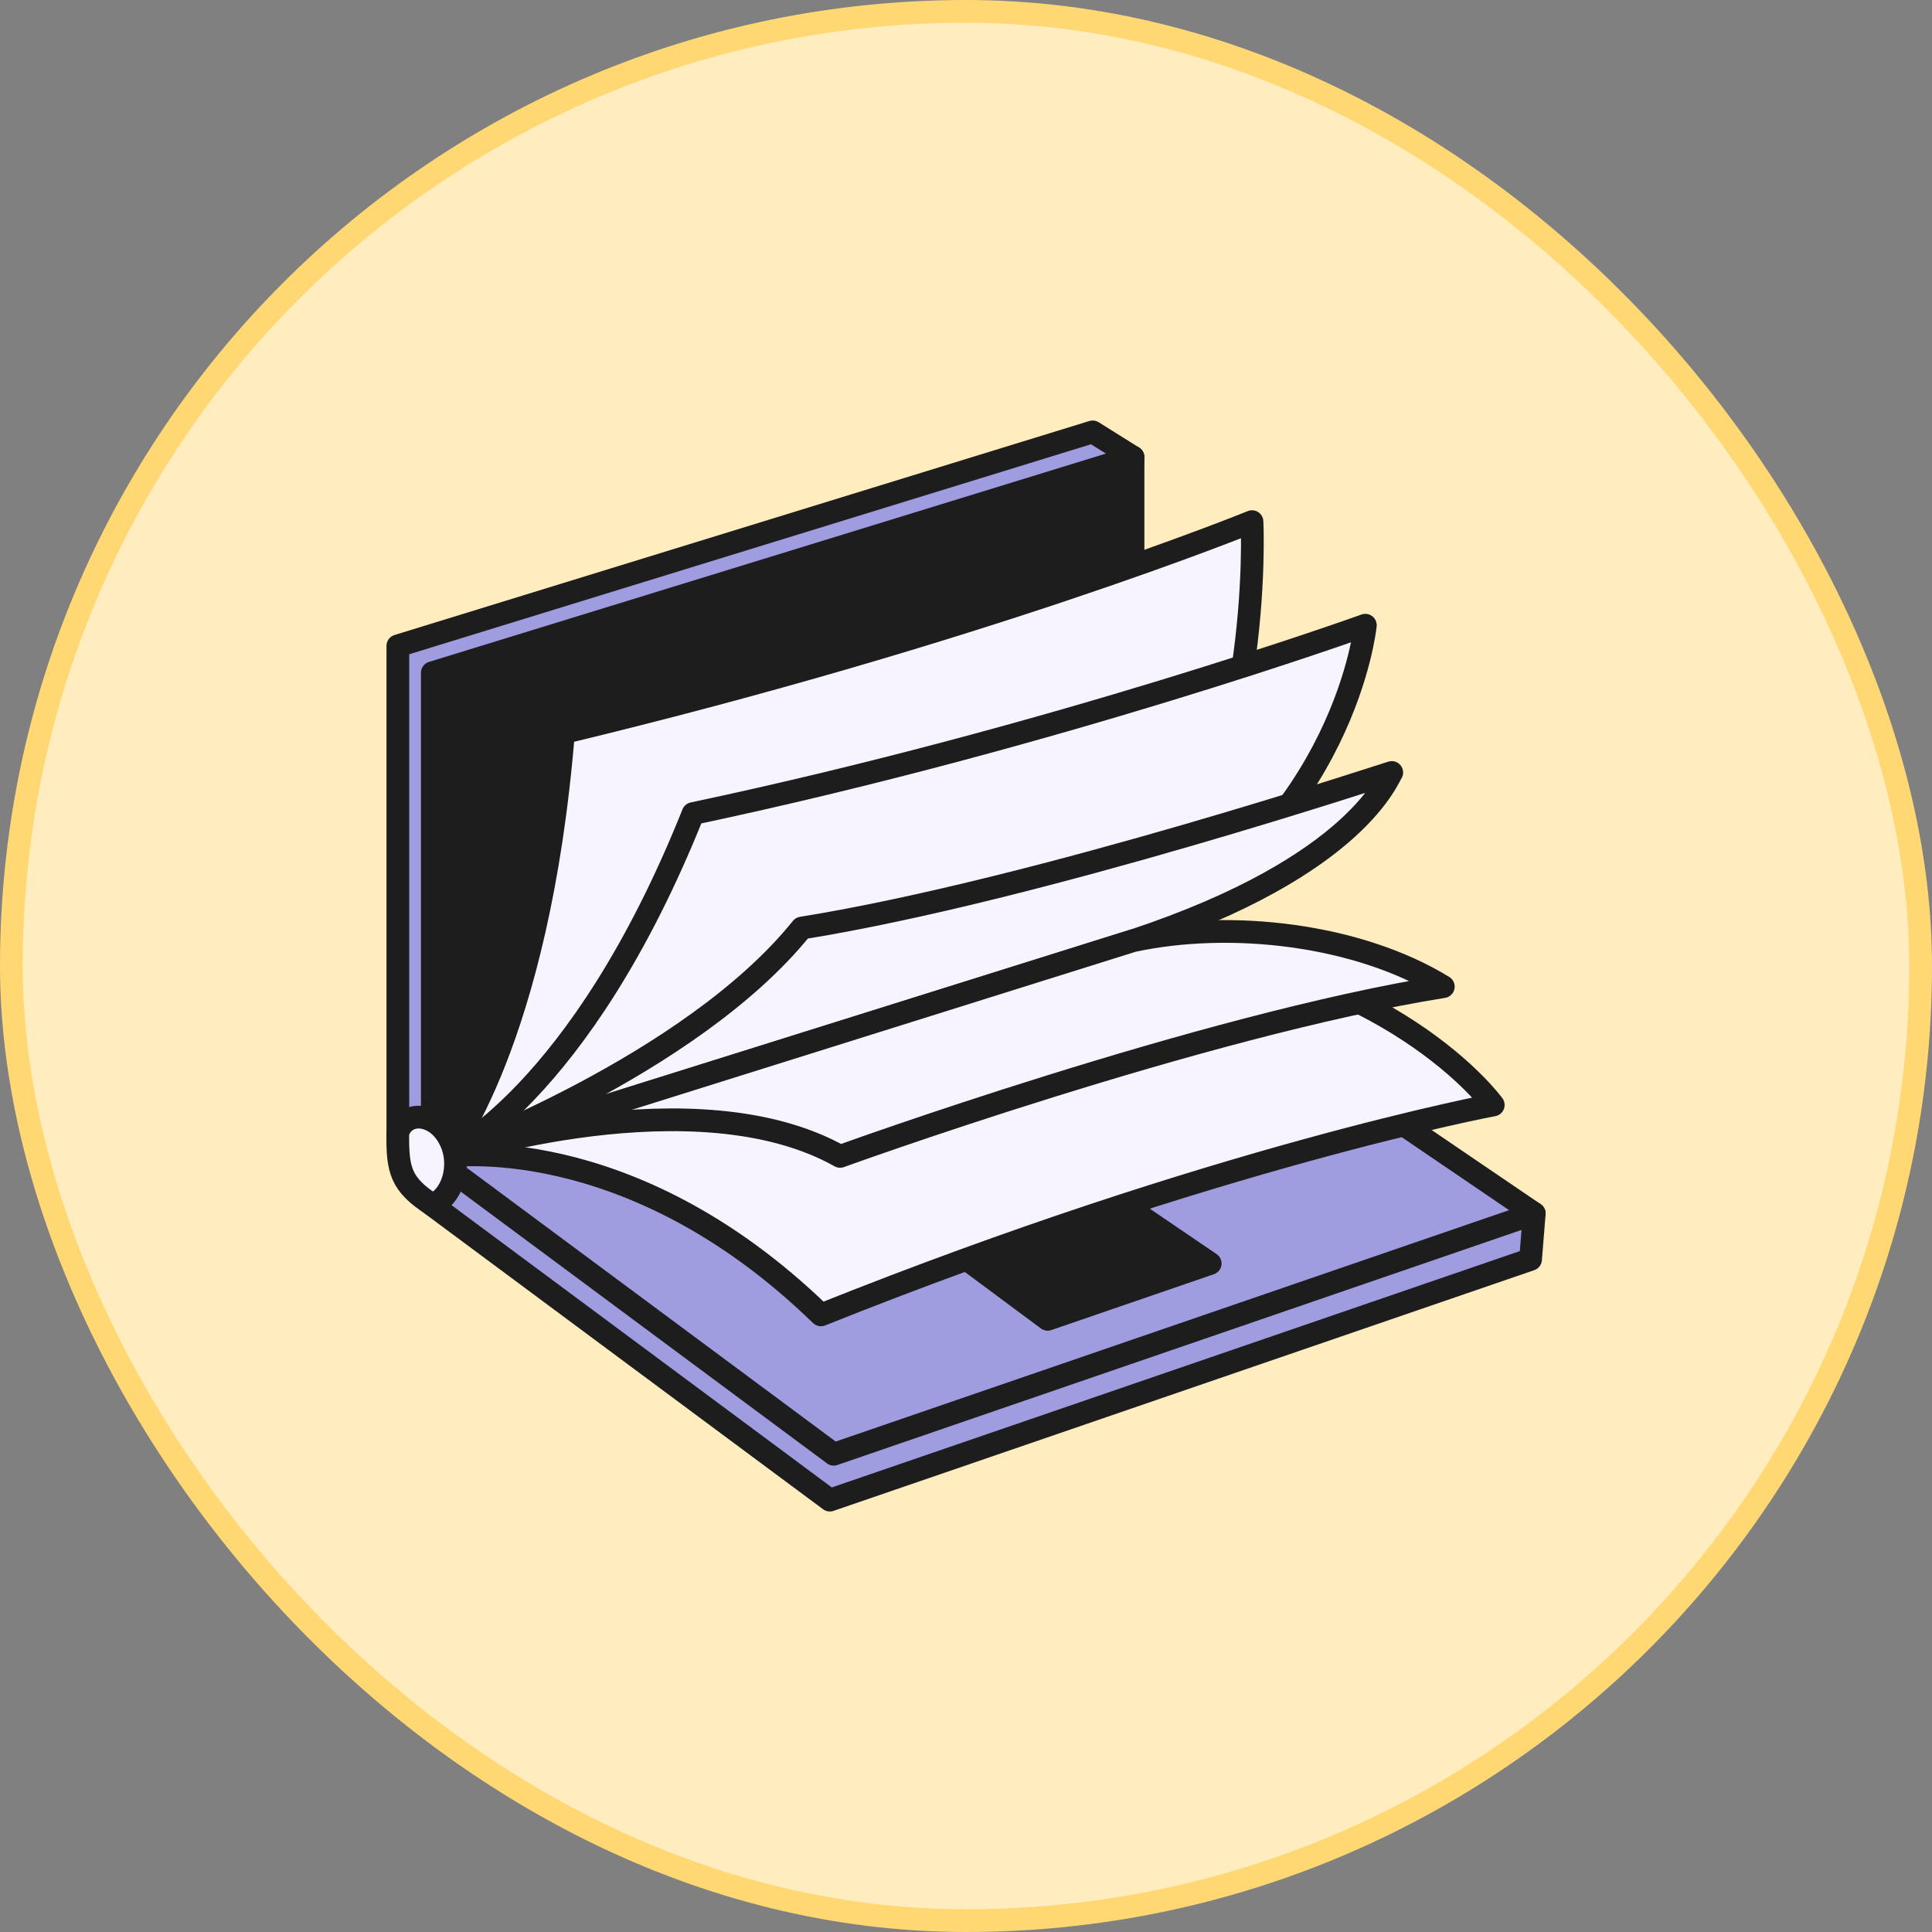 <?xml version="1.0" encoding="UTF-8"?> <svg xmlns="http://www.w3.org/2000/svg" width="170" height="170" viewBox="0 0 170 170" fill="none"><rect x="0" y="0" width="170" height="170" fill="#808080" stroke="none"/><rect x="1" y="1" width="168" height="168" rx="84" fill="#FFECBF"></rect><rect x="1" y="1" width="168" height="168" rx="84" stroke="#FFD873" stroke-width="2"></rect><path d="M134.677 110.818L73.02 131.998L38.041 106.034V101.753L99.356 86.8L135.001 106.78L134.677 110.818Z" fill="#A09CE0" stroke="#1D1D1D" stroke-width="2" stroke-miterlimit="10" stroke-linecap="round" stroke-linejoin="round"></path><path d="M135.001 106.78L73.361 127.96L38.041 101.753L99.697 82.778L135.001 106.78Z" fill="#A09CE0" stroke="#1D1D1D" stroke-width="2" stroke-miterlimit="10" stroke-linecap="round" stroke-linejoin="round"></path><path d="M96.145 38.002L35.008 56.831V99.693L38.235 102.109L97.166 80.232L99.696 40.224L96.145 38.002Z" fill="#A09CE0" stroke="#1D1D1D" stroke-width="2" stroke-miterlimit="10" stroke-linecap="round" stroke-linejoin="round"></path><path d="M99.697 40.224L38.041 59.198V101.752L99.697 82.778V40.224Z" fill="#1D1D1D" stroke="#1D1D1D" stroke-width="2" stroke-miterlimit="10" stroke-linecap="round" stroke-linejoin="round"></path><path d="M106.487 111.175L92.184 116.089L83.994 110.007L98.297 105.612L106.487 111.175Z" fill="#1D1D1D" stroke="#1D1D1D" stroke-width="2" stroke-miterlimit="10" stroke-linecap="round" stroke-linejoin="round"></path><path d="M39.185 101.753C39.185 101.753 47.375 91.698 49.581 64.469C86.328 55.631 110.166 45.9 110.166 45.9C110.166 45.9 111.334 69.14 99.674 82.778L39.185 101.753Z" fill="#F7F4FF" stroke="#1D1D1D" stroke-width="2" stroke-miterlimit="10" stroke-linecap="round" stroke-linejoin="round"></path><path d="M39.185 101.752C39.185 101.752 51.008 96.53 60.981 71.588C92.863 64.842 120.139 55.014 120.139 55.014C120.139 55.014 118.453 72.464 99.674 82.762L39.185 101.752Z" fill="#F7F4FF" stroke="#1D1D1D" stroke-width="2" stroke-miterlimit="10" stroke-linecap="round" stroke-linejoin="round"></path><path d="M39.185 101.753C39.185 101.753 55.305 99.239 72.235 115.699C107.069 101.753 131.394 97.228 131.394 97.228C131.394 97.228 122.458 84.854 99.674 82.778L39.185 101.753Z" fill="#F7F4FF" stroke="#1D1D1D" stroke-width="2" stroke-miterlimit="10" stroke-linecap="round" stroke-linejoin="round"></path><path d="M39.185 101.753C39.185 101.753 60.721 93.871 70.549 81.66C91.517 78.287 122.718 67.843 122.475 67.972C122.215 68.102 119.75 76.13 99.69 82.779L39.185 101.753Z" fill="#F7F4FF" stroke="#1D1D1D" stroke-width="2" stroke-miterlimit="10" stroke-linecap="round" stroke-linejoin="round"></path><path d="M39.185 101.752C39.737 101.509 61.24 94.633 73.922 101.752C73.922 101.752 105.674 90.238 126.999 86.816C119.523 82.227 108.35 80.913 99.674 82.778L39.185 101.752Z" fill="#F7F4FF" stroke="#1D1D1D" stroke-width="2" stroke-miterlimit="10" stroke-linecap="round" stroke-linejoin="round"></path><path d="M39.821 100.828C38.75 97.844 35.653 97.552 35.004 99.677C34.956 103.034 35.296 104.217 38.037 106.018C39.756 105.369 40.534 102.823 39.821 100.828Z" fill="#F7F4FF" stroke="#1D1D1D" stroke-width="2" stroke-miterlimit="10" stroke-linecap="round" stroke-linejoin="round"></path></svg> 